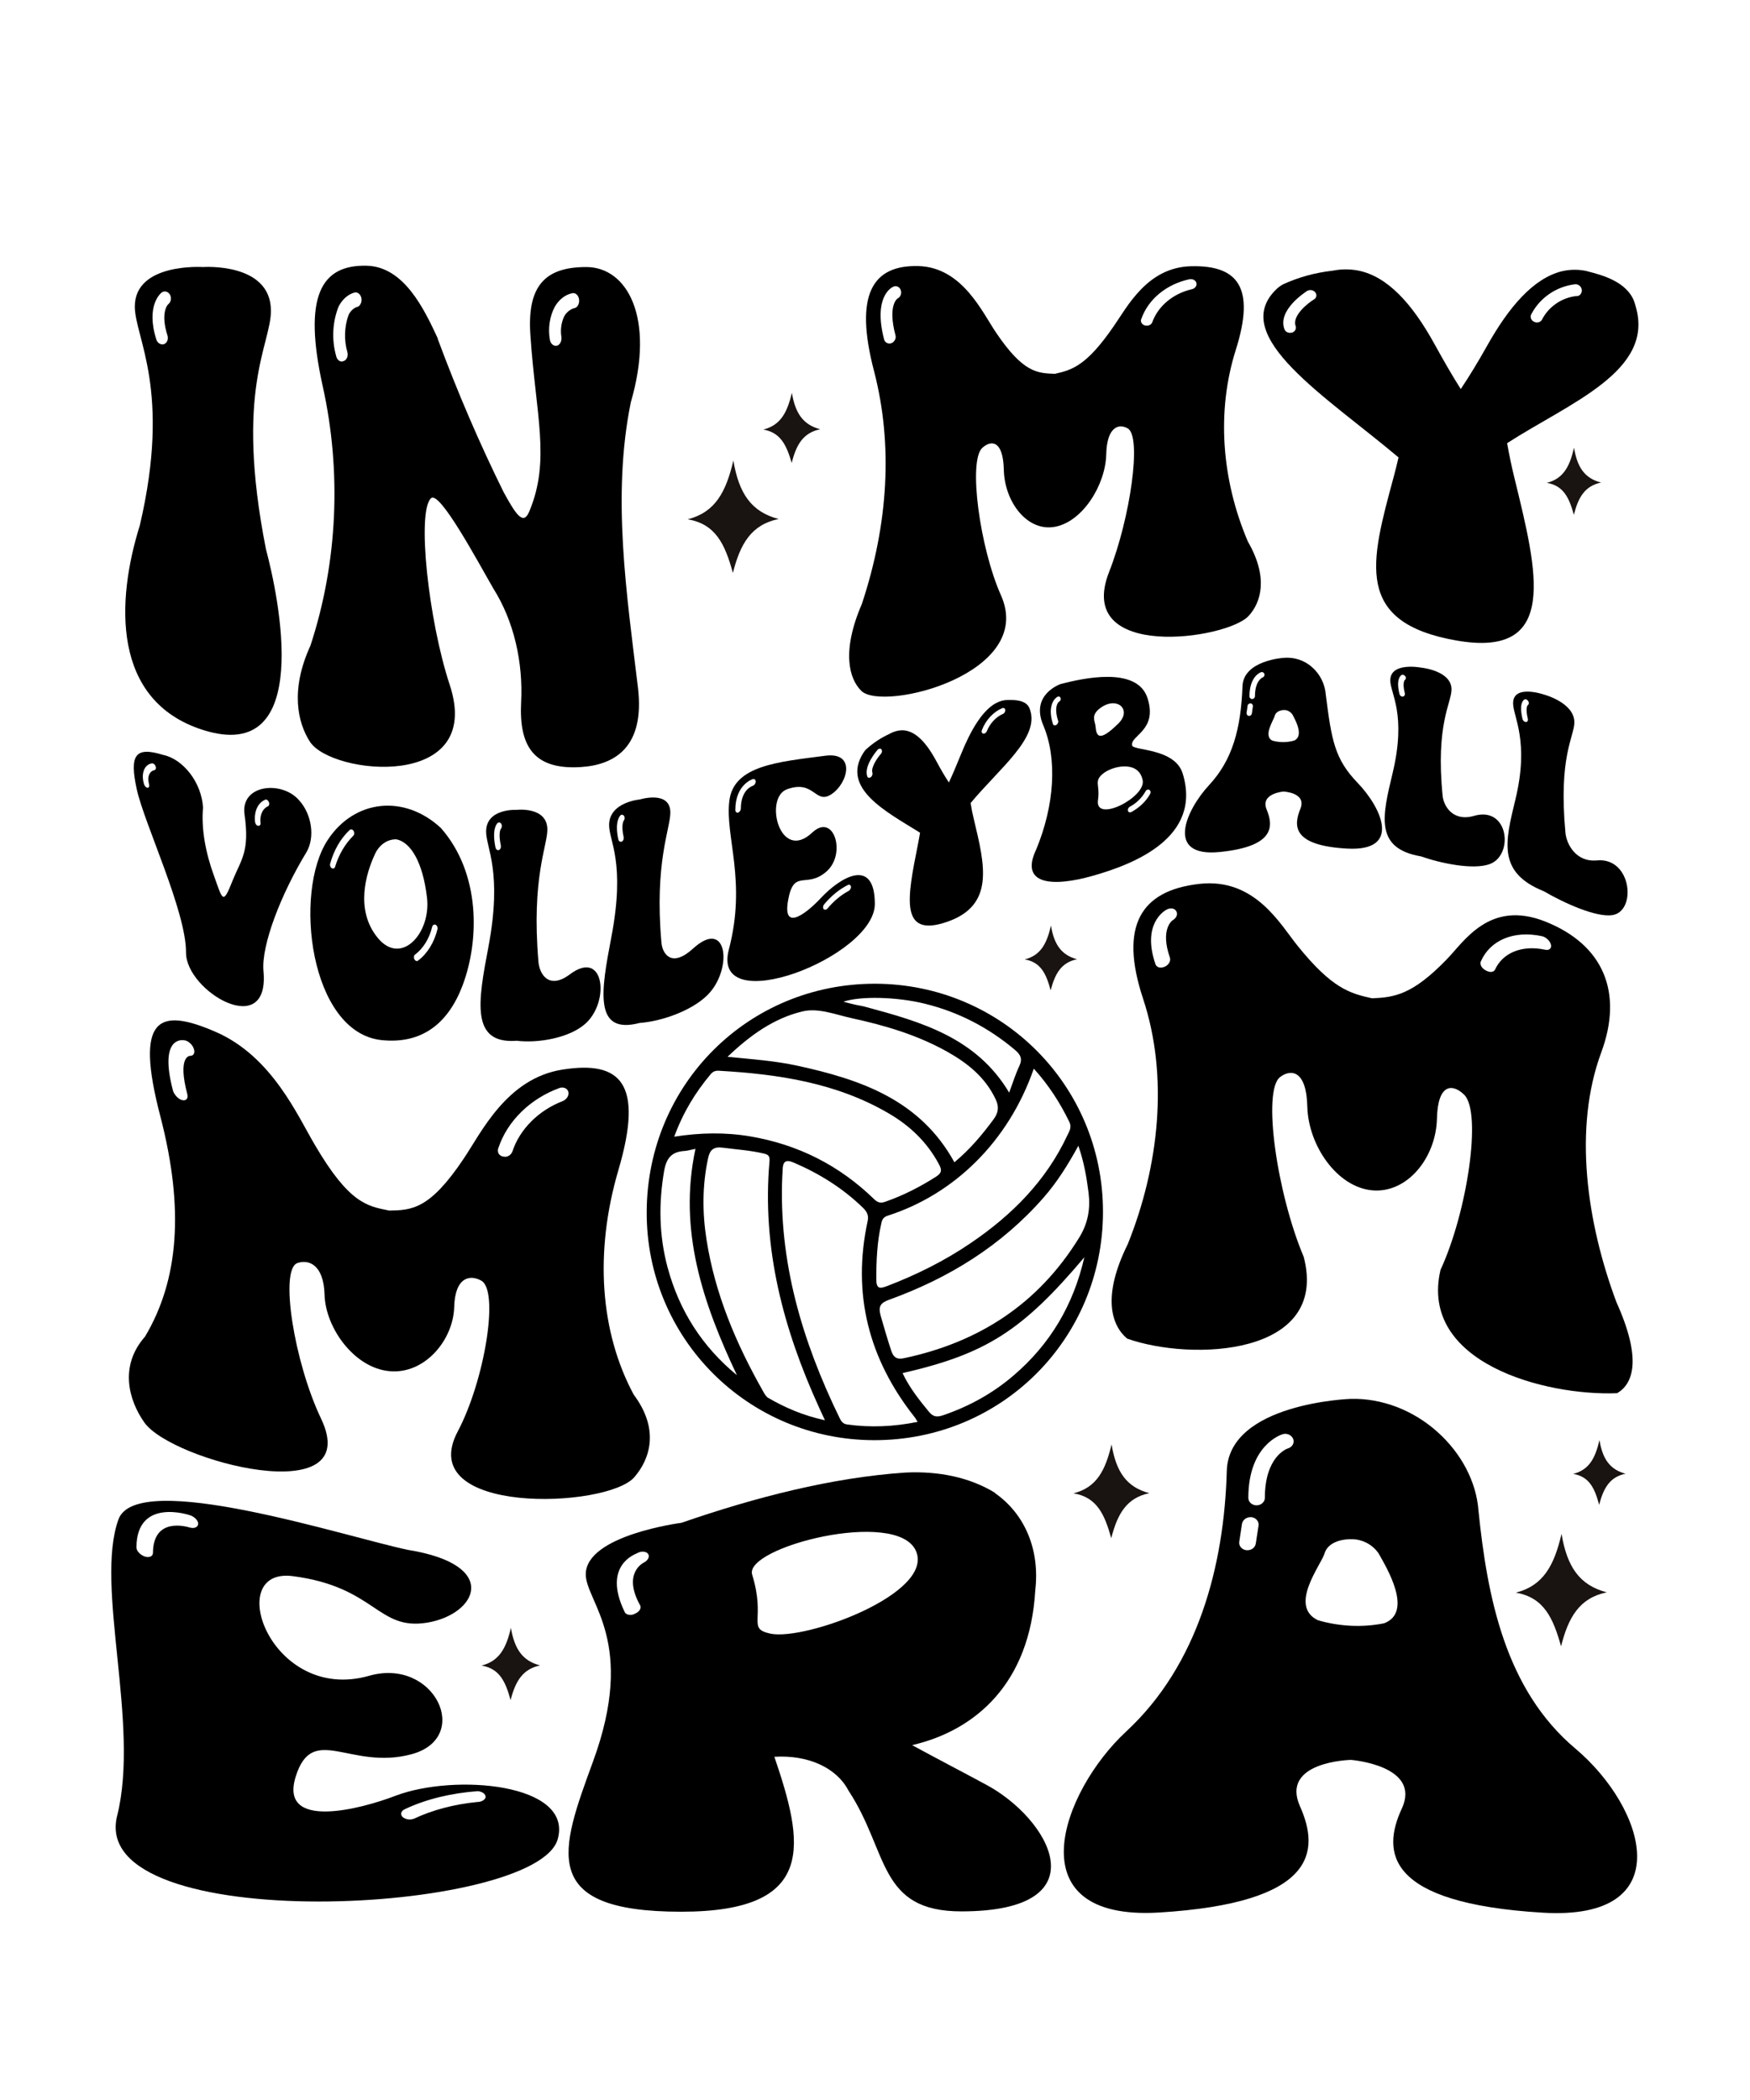 <?xml version="1.0" encoding="utf-8"?>
<!-- Generator: Adobe Illustrator 18.0.0, SVG Export Plug-In . SVG Version: 6.00 Build 0)  -->
<!DOCTYPE svg PUBLIC "-//W3C//DTD SVG 1.1//EN" "http://www.w3.org/Graphics/SVG/1.1/DTD/svg11.dtd">
<svg version="1.1" id="Layer_1" xmlns="http://www.w3.org/2000/svg" xmlns:xlink="http://www.w3.org/1999/xlink" x="0px" y="0px"
	 viewBox="0 0 1080 1296" enable-background="new 0 0 1080 1296" xml:space="preserve">
<g>
	<path fill="#191311" d="M935.5,982.9c17-4.4,23.6-16.7,28.2-36.3c3.4,20.4,11.1,31.7,27.9,36.1c-16.9,3.5-23.7,15.4-28.2,33.3
		C958.5,998.6,952.9,985.9,935.5,982.9z"/>
	<path fill="#191311" d="M424.4,320.5c17-4.4,23.6-16.7,28.2-36.3c3.4,20.4,11.1,31.7,27.9,36.1c-16.9,3.5-23.7,15.4-28.2,33.3
		C447.5,336.1,441.8,323.4,424.4,320.5z"/>
	<path fill="#191311" d="M970.9,909.6c9.8-2.5,13.6-9.6,16.2-20.9c1.9,11.7,6.4,18.2,16.1,20.8c-9.8,2-13.6,8.9-16.3,19.2
		C984.2,918.6,980.9,911.3,970.9,909.6z"/>
	<path fill="#191311" d="M632.4,592.1c9.8-2.5,13.6-9.6,16.2-20.9c1.9,11.7,6.4,18.2,16.1,20.8c-9.8,2-13.6,8.9-16.3,19.2
		C645.7,601.1,642.4,593.8,632.4,592.1z"/>
	<path fill="#191311" d="M471.1,265.1c10.6-2.7,14.7-10.4,17.6-22.7c2.1,12.7,7,19.8,17.5,22.5c-10.6,2.2-14.8,9.6-17.6,20.8
		C485.4,274.9,481.9,267,471.1,265.1z"/>
	<path fill="#191311" d="M954.6,298c10.2-2.6,14.1-10,16.8-21.7c2,12.2,6.6,18.9,16.7,21.5c-10.1,2.1-14.1,9.2-16.8,19.9
		C968.4,307.3,965,299.7,954.6,298z"/>
	<path fill="#191311" d="M297.2,1027.9c10.9-2.8,15.2-10.7,18.1-23.3c2.2,13.1,7.2,20.4,18,23.2c-10.9,2.3-15.2,9.9-18.2,21.4
		C312,1037.9,308.4,1029.8,297.2,1027.9z"/>
	<path fill="#191311" d="M662.5,921.6c14.2-3.6,19.6-13.9,23.5-30.2c2.8,17,9.3,26.4,23.3,30.1c-14.1,2.9-19.7,12.9-23.5,27.8
		C681.7,934.6,677,924,662.5,921.6z"/>
	<g>
		<path d="M344.2,1135c-13,46.8-290.7,60.7-271.9-14.4c14.2-56.6-14-141.8,0.8-182.9c11.4-31.5,141.1,11,178.7,18.8
			c57.6,9.3,42.4,39.8,11.9,44.9c-30.9,5.1-31.6-22-83-28.7c-43.4-5.6-13.7,78.8,47.1,61.5c40.4-11.5,63.9,38.2,26.2,48.4
			c-37.7,10.2-61.1-19.6-71.5,13.8c-10.5,33.4,40.2,20.1,61.7,11.8C280.7,1094.4,353.8,1100.6,344.2,1135z M122.3,940.4
			c0-1-0.5-2.1-1.5-3.1c-1-1-2.3-1.8-3.6-2.2c-0.4-0.1-32.8-11.1-33,19.8c0,1,0.5,2.3,1.5,3.3c1,1.1,2.3,1.9,3.6,2.4
			c2.8,0.9,5.1-0.1,5.1-2.3c0.2-22,20.3-16.3,22.7-15.6C119.9,943.5,122.2,942.5,122.3,940.4z M294.4,1112.1c2.7,0,5-1.3,5.3-3
			c0.1-1.9-2.1-3.5-4.9-3.7c-16.3,1.2-31.8,4.9-44.9,11.1c-2.3,1-3,3-1.6,4.7c1,1,2.6,1.6,4.3,1.7c1,0,2-0.2,2.9-0.5
			C266.9,1117,280.3,1113.5,294.4,1112.1C294.4,1112.1,294.4,1112.1,294.4,1112.1z"/>
		<path d="M593.5,1179.6c-51.8,0.1-44.9-36.7-69.9-74.6c-7.4-14.2-25.1-22.1-45.7-20.8c18,52.9,27.2,95.6-57.4,95.6
			c-89.1,0.1-74.4-38.2-54.7-92.2c27.5-74.5-4.3-99-4.3-116c0-24.2,59-31.8,59-31.8c46-15.9,92.9-27.9,137.9-31
			c21.2-1.1,40.4,3.1,55.7,12.5c0,0.1,0,0.1,0,0.2c18.7,13.1,27.7,35.3,24.8,60c-3.3,57.2-36.7,86.4-76,95.5
			c15.6,8.5,31.8,16.9,45.1,24.1C647.6,1121.9,680.8,1179.5,593.5,1179.6z M399.9,958.9c-0.6-0.8-1.6-1.2-2.9-1.3
			c-1.3-0.1-2.7,0.3-3.9,1c-0.8,0.5-21.6,7.3-7.6,36.2c0.6,1.4,2.5,2.1,4.7,1.7c0.6-0.1,1.1-0.3,1.6-0.6c1.3-0.5,2.4-1.4,3-2.3
			c0.6-1,0.7-2,0.3-2.8c-11.2-20,2-26.4,2.5-26.6C400.1,962.8,401.1,960.4,399.9,958.9z M565.2,957c-11.9-26.3-106.3-2.1-101,14.8
			c8.6,27.9-3.5,33.2,11.3,36.4C497,1012.7,577.1,983.3,565.2,957z"/>
		<path d="M952.1,1180.4c-97-5.8-99.4-37.5-87-64.2c12.4-26.7-31.4-30.1-31.4-30.1s-43.8,0.9-31.4,28.7c12.4,27.8,9.9,59.6-87,65.5
			c-89.7,5.4-60.1-74.8-20.3-111.7c44.3-41,60.5-102.3,62.1-160.8c1.2-42,76.5-44.5,76.5-44.5c19.3-0.5,38.7,7.1,53.5,20.4
			c14.9,13.3,24,31,25.3,48.3c5.5,54.1,16.7,110.8,59.8,147.1C1015.8,1115.8,1037,1185.5,952.1,1180.4z M776.7,941.5
			c0.2-1.2-0.2-2.5-1-3.4c-0.8-1-2-1.6-3.4-1.8c-2.8-0.2-5.3,1.5-5.8,4c-0.7,4.5-1,6.7-1.7,11.2c-0.4,2.5,1.6,4.9,4.4,5.2
			c0.3,0,0.4,0,0.7,0c2.6,0,4.7-1.7,5.1-4.1C775.7,948.2,776,945.9,776.7,941.5z M798.1,888.1c-0.9-2.4-3.8-3.8-6.5-3
			c-0.9,0.3-21.2,6.6-21.2,39.3c0,2.6,2.3,4.6,5.1,4.6c2.8,0,5.1-2.1,5.1-4.6c0-25.4,13.5-30.3,14.2-30.5
			C797.5,893.1,799,890.5,798.1,888.1z M854.2,1001.8c18.2-6.9,1.5-34.4-3.4-43.1c-3.7-5.5-10.2-8.9-17-8.8c0,0-13.6-0.5-16.4,8.9
			c-2.2,7.1-22.3,32.3-4.1,41.1C826.6,1003.8,840.8,1004.5,854.2,1001.8L854.2,1001.8z"/>
	</g>
	<g>
		<path d="M125.3,450.5c-56.7-18-53.5-80-39-126.3c19.6-83.7-3.1-115.9-3.1-135c0-27.2,42.1-24.4,42.1-24.4s41.9-3,41.9,27
			c0,21.1-22.5,48.5-3.1,147C171.9,368,194.2,472.4,125.3,450.5z M104.8,181.7c-1.2-1.9-3.5-2.4-5.1-1.1c-0.4,0.3-9.9,7.9-3.2,29
			c0.5,1.6,1.9,2.8,3.4,2.9c0.4,0.1,0.9,0,1.3-0.1c1.9-0.7,2.8-3,2.2-5.2c-4.7-14.6,0.3-19.5,0.6-19.6
			C105.6,186.3,106,183.6,104.8,181.7z"/>
		<path d="M393.7,424.3c4.4,36.7-14.2,47.8-35.4,49.1c-29.4,1.8-38-13.5-36.7-39.9c1.3-24.7-4.4-50.2-17.2-70.4
			c-10.1-17.6-33.2-60.6-38.4-55.6c-8.9,8.2-1.5,75.6,11.5,115c21.8,65.7-72.8,55.9-86.2,35.3c-7.5-11.6-12.4-31.7,0.3-59.4
			c16.9-51.5,19.2-107.6,7.6-159.9c-12.4-55.8-1.1-75.3,27.3-74.5c22.8,0.7,35.2,26.6,43.6,44.7c0,0.2,0.1,0.4,0.1,0.6
			c12.1,32.6,25.7,64.3,40.6,94.4c7.9,14.5,12.3,20.7,15.9,11.8c13.2-31.6,3.9-59.3,0.6-109.1c-2-30.1,9.2-41.6,34.5-41.6
			c25.3,0,42.7,31.3,27.5,83.5C377.5,306.2,386.8,366.9,393.7,424.3z M222.4,187.8c0.6-1,0.8-2.2,0.7-3.4c-0.3-2.5-2.2-4.3-4.2-3.9
			c-4.1,1.1-7.6,4.2-9.9,8.6c-3.8,9.4-4.4,20.4-1.6,30.4c0.4,2.1,1.8,3.6,3.5,3.6c0.3,0,0.6,0,0.9-0.2c1-0.2,1.8-0.9,2.3-2
			c0.5-1,0.6-2.3,0.3-3.5c-2.2-7.5-1.9-15.8,0.7-23c1.1-2.3,2.9-4.1,5-4.9C221,189.4,221.9,188.8,222.4,187.8z M357.4,185.1
			c-0.2-2.6-2-4.4-3.9-4.2c-4.3,0.7-8.3,3.7-11,8.2c-3.2,5.9-4.4,13.3-3.2,20.3c0.3,2.3,1.8,4,3.7,4c0.2,0,0.3,0,0.4,0
			c1-0.1,1.8-0.8,2.4-1.8c0.6-1,0.8-2.3,0.7-3.5c-0.8-4.5-0.1-9.2,1.8-13.1c1.5-2.4,3.6-4.1,6-4.8
			C356.2,190,357.6,187.7,357.4,185.1z"/>
		<path d="M770.6,380.1c-13.3,14.6-107.9,28.1-86.1-27.2c13-33.1,20.3-83.4,11.5-88.5c-5.4-3.1-12.9-1.3-13.3,16.1
			c-0.5,18.8-14.5,41.4-31.6,44.6c-17.1,3.2-31.1-15.2-31.6-35.1c-0.4-18.5-7.9-18.5-13.3-13.6c-8.8,8.1-1.5,61.7,11.5,90.9
			c21.8,48.6-72.8,72.1-86.1,59.1c-7.6-7.4-12.4-24.3,0.3-53.7c16.3-49.2,19.3-98.3,7.5-143.7c-12.3-47.1-1.1-65.5,27.3-64.8
			c27.3,0.7,39.6,28.8,48.1,41.2c16.7,24.7,25.4,24.9,36.2,25.3c10.8-2.4,19.6-5.1,36.2-29.2c8.5-12.1,20.8-36.7,48.1-37.2
			c28.4-0.6,39.7,12.8,27.3,51.8c-11.8,37.4-8.9,79.6,7.5,118.1C783,356.5,778.2,371.8,770.6,380.1z M555.9,179.1
			c-0.3-1-1-1.8-1.9-2.2s-1.9-0.4-2.8,0.1c-1.3,0.5-12.3,6.6-5.6,32.4c0.4,1.7,1.9,2.7,3.5,2.6c0.3,0,0.7-0.1,1-0.2
			c0.9-0.3,1.7-1.1,2.2-2c0.5-0.9,0.6-2,0.3-3c-4.8-18.2,1-22.5,1.5-22.7C555.8,183.2,556.6,181,555.9,179.1z M735.5,178.5
			c1.9-0.4,3.2-2,2.9-3.7c-0.2-0.8-0.7-1.6-1.5-2c-0.8-0.5-1.8-0.6-2.7-0.5c-14.1,3-25.4,12.1-29.8,24.4c-0.4,0.8-0.4,1.7,0,2.4
			c0.4,0.8,1.1,1.4,2,1.7c0.4,0.1,0.9,0.2,1.3,0.2c1.5,0,2.9-0.8,3.4-2.1C714.7,188.9,723.9,181.2,735.5,178.5
			C735.5,178.5,735.5,178.5,735.5,178.5z"/>
		<path d="M930.1,273.5c1.2,6.6,2.6,13.7,4.5,21.4c14.2,58.1,27.9,111.5-35.7,100.4c-63.6-11.1-53-48.4-38.9-100.6
			c1.2-4.4,2.2-8.5,3.1-12.4c-44.6-37.6-105.1-74.8-75.6-103.6c1.3-1.3,2.8-2.4,4.5-3.3c9.4-4.3,19.6-7.1,30.1-8.3
			c0.2,0,0.5-0.1,0.7-0.1c5.1-1,10.4-1,15.5,0c18,3.6,33.2,20.4,46.8,45c5.8,10.5,11.1,19.8,16.4,28.1c5.1-7.6,10.4-16.3,16.2-26.6
			c13.4-23.9,28.5-41.7,46.2-46.1c0.1,0,0.1,0,0.1,0c5-1.2,10.3-1.2,15.3-0.1c0.1,0,0.4,0.2,0.6,0.2c9.2,2.3,24.1,6.5,28.6,18.5
			c0.4,1.1,0.7,2.2,1,3.3C1021.1,229.1,968.7,248.6,930.1,273.5z M811.7,180.4c-1.2-1.5-3.5-1.8-5.1-0.8
			c-0.7,0.5-18.4,11.7-13.9,23.6c0.5,1.3,1.8,2.2,3.4,2.2c0.4,0,0.9-0.1,1.2-0.1c1.9-0.6,2.9-2.4,2.3-4.1c-2.3-6.2,7.3-14,11.3-16.4
			C812.5,183.9,812.9,181.9,811.7,180.4z M975.4,181.6c0.6-0.7,0.9-1.7,0.8-2.7c-0.2-2-2-3.5-3.9-3.5c-11.7,1.3-21.9,8.3-27.2,18.4
			c-0.5,0.8-0.6,1.7-0.3,2.6c0.3,0.9,0.9,1.7,1.8,2.1c0.5,0.3,1.1,0.5,1.8,0.5c1.3,0.1,2.6-0.6,3.2-1.7c4.1-8,12.1-13.6,21.3-14.6
			C973.9,182.8,974.8,182.4,975.4,181.6z"/>
	</g>
	<g>
		<path d="M189.2,525.8c-16,26.3-28,57.7-26.6,73.4c4.1,43.3-48,12.5-47.8-11.4c0.1-25.4-25.8-79.6-30.4-100.7
			c-4.6-21.1-1.1-26.6,16.3-21.2c5.9,1.2,11.9,5.3,16.6,11.4c4.7,6.1,7.6,13.8,8,21.1c-1.2,13.3,1.7,28.2,6.7,41.9
			c5.5,15.3,5.5,18.5,11.6,3c5.3-13,10.6-17.8,7.3-40.7c-2.6-18.5,23-21.1,33.7-8.7C192.4,502.5,194.5,516.6,189.2,525.8z
			 M95.3,475.3c0.8-0.2,1.2-1.3,0.7-2.4c-0.2-0.6-0.5-1.1-1-1.4c-0.4-0.3-0.9-0.5-1.3-0.4c-4.7,0.8-6.8,6.4-4.8,12.9
			c0.3,0.9,0.9,1.7,1.6,2c0.2,0.1,0.4,0.2,0.5,0.2c0.9,0,1.3-1,1-2.1c-0.3-1.2-0.5-2.4-0.5-3.6C91.7,477.7,93.1,475.7,95.3,475.3
			C95.3,475.3,95.3,475.3,95.3,475.3z M165.1,497.7c0.4-0.1,0.8-0.4,0.9-0.9c0.2-0.5,0.2-1.1,0-1.6c-0.4-1.2-1.4-2-2.2-1.7
			c-4.6,1.8-7.1,7.2-6.4,13.7c0.1,1.1,0.8,2.2,1.7,2.4c0,0,0,0,0.1,0c0.5,0.1,0.9,0,1.2-0.3c0.3-0.3,0.5-0.9,0.4-1.4
			C160.2,503.2,162,499.2,165.1,497.7C165.1,497.7,165.1,497.7,165.1,497.7z"/>
		<path d="M285.5,608.1c-8.8,23.3-24.9,36.4-50,33.8c-44.4-4.7-54.6-91.3-33.2-123.6c16.5-25,47.3-28.2,69.8-7.3
			C296.7,539,295.9,580.4,285.5,608.1z M218,515.8c0.3-0.3,0.6-0.8,0.6-1.4c0-0.6-0.1-1.1-0.4-1.6c-0.6-1-1.7-1.2-2.4-0.6
			c-5.6,5.3-9.8,12.5-12.1,21c-0.1,0.5,0,1.1,0.2,1.6c0.2,0.5,0.6,0.9,1,1.1c0.2,0,0.2,0,0.4,0.1c0.8,0.1,1.5-0.4,1.6-1.4
			C209.2,527.2,213,520.8,218,515.8C218,515.9,218,515.9,218,515.8z M233.2,578.9c14.5,17.5,33-3.2,30.3-25.1
			c-2.6-21.9-10.1-34-18.8-35.8c-5.8-0.2-11.1,3.6-13.7,10C226.3,538.3,218.7,561.4,233.2,578.9
			C233.2,578.9,233.2,578.9,233.2,578.9z M257.9,592.9c5.8-4.3,10.1-11.3,12.1-19.5c0.2-1.1-0.3-2.3-1.2-2.7
			c-0.9-0.4-1.8,0.2-2.1,1.3c-1.7,7.1-5.4,13.2-10.4,17c-0.4,0.2-0.7,0.7-0.8,1.2c-0.1,0.5-0.1,1.1,0.2,1.7c0.3,0.7,0.9,1.2,1.5,1.2
			C257.4,593.1,257.7,593.1,257.9,592.9C257.9,592.9,257.9,592.9,257.9,592.9z"/>
		<path d="M361,632c-10,8.7-29.2,11.9-42.1,10.3c-28.6,2.2-23.9-24.1-17.5-57.8c8.8-46.6-1.4-61.1-1.4-71.3
			c0-14.5,18.9-13.4,18.9-13.4s18.9-2.2,18.9,12.2c0,10.1-9.9,29.8-5.5,81.6c0.6,7.4,6.3,17.5,19.4,7.7
			C373.2,585.2,376.5,618.6,361,632z M309.4,508.5c-0.3-0.5-0.7-0.8-1.1-0.9c-0.4-0.1-0.9,0.1-1.3,0.4c-0.6,0.6-3.5,4-1.2,15.1
			c0.2,0.9,0.9,1.6,1.6,1.6c0.2,0,0.3-0.1,0.5-0.1c0.9-0.4,1.4-1.5,1.2-2.7c-1.7-7.9-0.1-10.3,0-10.4
			C309.8,510.7,309.9,509.4,309.4,508.5z"/>
		<path d="M436.9,613.8c-10,10.2-29.2,16.6-42.1,17.5c-28.6,7.5-23.9-19.6-17.5-53c8.8-46.1-1.4-59.2-1.4-69.1
			c0-14.2,18.9-15.8,18.9-15.8s18.9-5.9,18.9,8.1c0,9.8-9.9,30.9-5.5,80.2c0.6,7.1,6.3,15.7,19.4,3.8
			C449.1,565.8,452.3,598.1,436.9,613.8z M385.2,503.6c-0.3-0.4-0.7-0.7-1.1-0.8c-0.4-0.1-0.9,0.1-1.3,0.5
			c-0.6,0.7-3.5,4.3-1.2,14.8c0.2,0.9,0.9,1.5,1.6,1.4c0.2,0,0.3-0.1,0.5-0.1c0.9-0.4,1.4-1.6,1.2-2.7c-1.7-7.5-0.1-10,0-10.2
			C385.6,505.7,385.7,504.5,385.2,503.6z"/>
		<path d="M539.9,557.8c0.1,32.8-101.5,71.9-90.1,28.2c11.1-42.3-2.4-69.7,0.3-91.7c2.6-22,30.3-24.1,59.2-27.9
			c19.1-2.5,14,17,3.9,23.7c-10.2,6.8-10.5-9.2-27.5-3c-14.4,5.2-4.5,45.6,15.6,26.7c13.4-12.6,21.2,13.3,8.7,24.1
			c-12.5,10.9-20.2-2.3-23.7,18.1c-3.5,20.4,13.3,5.8,20.4-1.9C518.8,541.2,539.8,528.8,539.9,557.8z M466.4,482.4
			c0-0.5-0.2-1-0.5-1.3c-0.3-0.3-0.8-0.4-1.2-0.3c-0.1,0-10.9,3.2-10.9,19.1c0,0.5,0.2,1,0.5,1.3c0.3,0.3,0.8,0.4,1.2,0.3
			c0.9-0.3,1.7-1.4,1.7-2.5c0.1-11.5,6.7-13.8,7.5-14.1C465.6,484.6,466.3,483.5,466.4,482.4z M523.4,550c0.9-0.3,1.6-1.3,1.8-2.4
			c0-1.1-0.7-1.8-1.6-1.6c-5.4,2.6-10.5,6.8-14.9,12c-0.8,0.9-1,2.1-0.5,2.9c0.3,0.4,0.8,0.6,1.4,0.5c0.3-0.1,0.7-0.3,1-0.6
			C514.3,556.3,518.7,552.6,523.4,550C523.4,550,523.4,550,523.4,550z"/>
		<path d="M599,495.6c0.5,3.3,1.2,6.8,2.1,10.4c6.6,27.7,13,52.7-16.6,62.9c-29.5,10.2-24.6-14.8-18.1-47.3c0.5-2.7,1-5.2,1.4-7.7
			c-20.7-12.9-48.8-27.2-35.1-49.1c0.6-1,1.3-1.9,2.1-2.6c4.4-3.9,9.1-7,14-9.2c0.1-0.1,0.2-0.1,0.3-0.2c2.4-1.3,4.8-2,7.2-2.1
			c8.3-0.3,15.4,7.5,21.7,19.3c2.7,5,5.2,9.3,7.6,12.9c2.4-5.1,4.8-10.9,7.5-17.5c6.2-15.3,13.2-26.8,21.4-31.4c0,0,0,0,0.1,0
			c2.3-1.3,4.8-2,7.1-2c0.1,0,0.2,0,0.3,0c4.3-0.1,11.2,0,13.3,5c0.2,0.4,0.3,0.9,0.5,1.4C641.3,455.5,616.9,474.1,599,495.6z
			 M544,462.5c-0.5-0.7-1.6-0.6-2.4,0.2c-0.3,0.4-8.6,9.8-6.4,16.4c0.2,0.7,0.8,1.1,1.6,0.8c0.2-0.1,0.4-0.2,0.5-0.2
			c0.9-0.6,1.4-1.9,1.1-2.8c-1.1-3.4,3.4-9.6,5.2-11.6C544.4,464.5,544.5,463.3,544,462.5z M620,439.7c0.3-0.5,0.4-1,0.4-1.5
			c-0.1-1-0.9-1.5-1.8-1.2c-5.5,2.3-10.2,7.3-12.6,13.5c-0.2,0.5-0.3,1-0.1,1.4c0.1,0.4,0.4,0.7,0.8,0.8c0.2,0.1,0.5,0.1,0.8,0
			c0.6-0.2,1.2-0.7,1.5-1.4c1.9-4.8,5.6-8.8,9.9-10.7C619.3,440.5,619.7,440.1,620,439.7z"/>
		<path d="M674.4,540.5c-25,7.1-45.3,5.5-34.9-16.3c11.2-27,13.2-55.8,4.3-76.7c-8.1-19.1,10.9-25.4,10.9-25.4
			c12.9-3.3,47.1-11.3,53.5,8.8c6.4,20.1-10.9,22.9-9.5,29.2c0.8,3.2,26.4,1.6,31.2,17.3C742,517,699.5,533.4,674.4,540.5z
			 M654.5,430.7c-0.3-0.9-1.3-1.1-2.2-0.5c-0.7,0.4-6.3,4.5-2.5,16.6c0.2,0.7,0.9,1,1.6,0.8c0.2,0,0.3-0.1,0.5-0.2
			c0.4-0.3,0.8-0.7,1-1.2c0.2-0.5,0.3-1,0.1-1.4c-2.8-8.8,0.2-11.5,0.4-11.6C654.4,432.7,654.9,431.5,654.5,430.7z M690.3,446.4
			c8.6-8.6-1.3-17.3-11.7-9.1c-5.5,4.3-2.8,7.8-2.5,10.9C676.6,453.6,677.6,459,690.3,446.4z M705.2,481.6
			c-2.4-12.8-19.1-8.9-24.8-3.9c-5.4,4.7-1.4,6.6-2.8,16.1C675.6,508.2,707.2,492.1,705.2,481.6z M709.9,489.8c0.4-1,0.1-2-0.7-2.4
			c-0.8-0.4-1.9,0.1-2.3,1.1c-2.3,4-5.7,7.3-9.7,9.4c-0.8,0.5-1.3,1.5-1.1,2.3c0.1,0.9,0.8,1.3,1.7,1.1c0.2,0,0.4-0.1,0.5-0.2
			C703,498.5,707.2,494.7,709.9,489.8C709.9,489.8,709.9,489.8,709.9,489.8z"/>
		<path d="M831.3,523.7c-34.2-1.9-32.9-14.4-28.8-24.5c4.1-10.1-10.4-10.7-10.4-10.7s-14.5,1.1-10.4,11.1c4.1,10,5.4,22.7-28.8,26.2
			c-34.2,3.5-21-25.9-6.7-41.3c14.3-15.4,19.6-34.4,20.6-61c0.6-16,25.3-17.5,25.3-17.5c6.4-0.6,12.8,1.4,17.7,5.8
			c4.9,4.3,7.9,10.4,8.4,16.9c3.6,28.4,5.5,39.8,19.8,54.6C852.3,498.2,865.5,525.6,831.3,523.7z M773.2,436
			c0.1-0.5-0.1-0.9-0.3-1.3c-0.3-0.4-0.7-0.6-1.1-0.6c-0.9-0.1-1.8,0.6-1.9,1.6c-0.2,1.7-0.3,2.5-0.6,4.2c-0.1,1,0.5,1.8,1.4,1.9
			c0.1,0,0.1,0,0.2,0c0.9,0,1.6-0.7,1.7-1.6C772.8,438.5,773,437.7,773.2,436z M780.3,415.9c-0.3-0.9-1.3-1.4-2.2-1
			c-0.3,0.1-7,2.6-7,14.8c0,1,0.8,1.7,1.7,1.7c0.9,0,1.7-0.8,1.7-1.8c0-9.5,4.5-11.4,4.7-11.5C780.1,417.8,780.6,416.8,780.3,415.9z
			 M797.7,441.1c-1.2-1.9-3.4-3.1-5.6-2.9c0,0-4.5,0.1-5.4,3.6c-0.7,2.7-7.4,12.4-1.4,15.3c4.4,1.2,9.1,1.2,13.5-0.1
			C804.9,454,799.3,444.2,797.7,441.1z"/>
		<path d="M919,533.4c-10,3.4-29.2-0.4-42.1-4.9c-28.6-4.9-23.9-24.6-17.5-51.2c8.8-36.7-1.4-49.3-1.4-57.4
			c0-11.5,18.9-7.9,18.9-7.9s18.9,1.8,18.9,13.5c0,8.2-9.9,21.3-5.5,65.6c0.6,6.3,6.3,16.2,19.4,12.4
			C931.2,497.2,934.5,528.2,919,533.4z M867.3,417.4c-0.3-0.4-0.7-0.7-1.1-0.9c-0.4-0.1-0.9-0.1-1.3,0.1c-0.6,0.4-3.5,2.7-1.2,11.8
			c0.2,0.8,0.9,1.4,1.6,1.5c0.2,0,0.3,0,0.5,0c0.9-0.2,1.4-1,1.2-2c-1.7-6.5-0.1-8.2,0-8.3C867.7,419.2,867.9,418.2,867.3,417.4z"/>
		<path d="M994.8,564.8c-10,1.3-29.2-7.3-42.1-14.8c-28.6-11.5-23.9-30.2-17.5-56.5c8.8-36.2-1.4-51.2-1.4-59.5
			c0-11.9,18.9-5.4,18.9-5.4s18.9,4.9,18.9,17.2c0,8.7-9.9,20.8-5.5,68.1c0.6,6.8,6.3,18.3,19.4,17.1
			C1007.1,528.9,1010.3,562.8,994.8,564.8z M943.2,432.8c-0.3-0.5-0.7-0.9-1.1-1.1c-0.4-0.2-0.9-0.2-1.3,0c-0.6,0.3-3.5,2.3-1.2,12
			c0.2,0.8,0.9,1.6,1.6,1.8c0.2,0.1,0.3,0,0.5,0.1c0.9,0,1.4-0.8,1.2-1.9c-1.7-7.1-0.1-8.5,0-8.6
			C943.6,434.7,943.7,433.7,943.2,432.8z"/>
	</g>
	<path d="M391.5,911.6c-16.8,19.5-136.6,23.8-109-28.2c16.5-31.2,25.7-86.6,14.6-93c-6.8-3.9-16.3-2.6-16.8,16.3
		c-0.6,20.4-18.3,41.6-40,39.5c-21.7-2-39.4-26.7-40-47.1c-0.5-18.9-10-22-16.8-19.6c-11.1,4-1.9,61.3,14.6,95.9
		c27.6,57.7-92.2,26.3-109,2.5c-9.6-13.6-15.7-34.8,0.4-53c20.7-34.8,24.4-78.6,9.4-136.2c-15.8-60.7-1.4-67.5,34.6-51.7
		c34.5,15.2,50.2,51.7,60.9,69.7c21.1,36,32.2,37.7,45.9,40.4c13.7-0.3,24.8-0.5,45.9-32.1c10.7-15.8,26.4-49.5,60.9-54.9
		c36-5.7,50.3,8.4,34.6,61.8c-15,51-11.3,100.3,9.4,138.8C407.2,882.2,401.1,900.5,391.5,911.6z M119.6,647.2
		c-0.4-1.3-1.3-2.5-2.4-3.5s-2.4-1.6-3.5-1.7c-1.7-0.3-15.5-1.7-7,30.9c0.6,2.1,2.4,4.4,4.4,5.5c0.4,0.3,0.9,0.4,1.3,0.5
		c1.2,0.3,2.2,0.1,2.8-0.6c0.6-0.7,0.7-1.8,0.4-3c-6.1-23.2,1.3-23.8,1.9-23.7C119.5,651.6,120.5,649.7,119.6,647.2z M347.1,679.6
		c2.4-0.9,4.1-3.3,3.7-5.5c-0.2-1.1-0.9-2-1.9-2.5c-1-0.5-2.3-0.6-3.5-0.2c-17.9,6.5-32.2,20.2-37.8,37c-0.5,1.1-0.4,2.3,0,3.3
		c0.5,1,1.4,1.7,2.6,2c0.5,0.1,1.1,0.2,1.7,0.2c1.9-0.1,3.6-1.4,4.3-3.2C320.7,696.9,332.4,685.3,347.1,679.6
		C347.1,679.6,347.1,679.6,347.1,679.6z"/>
	<path d="M998,859.8c-44.4,1.8-122.4-18.7-109-76.1c16.5-35.6,25.7-97.2,14.6-108.1c-6.8-6.7-16.3-7.5-16.8,14.8
		c-0.6,24.1-18.3,46.2-40,44.2c-21.7-2-39.4-27.7-40-51.7c-0.5-22.3-10-23.4-16.8-18.2c-11.1,8.5-1.9,72,14.6,111
		c15.9,61.3-69.4,64.5-109,50.4c-9.6-8.1-15.7-25.8,0.4-58.3c19.3-48,25.4-103.4,9.4-151.6c-14.8-44.8-1.4-66.6,34.6-70.7
		c34.6-4,50.2,25.2,60.9,38.3c21.1,26.2,32.2,29.3,45.9,32.3c13.7-0.6,24.8-2.1,45.9-23.9c10.7-10.8,26.3-37.2,60.9-23.5
		c36,14.3,48.3,43.8,34.6,80.8c-17.4,47-8.9,105.3,9.4,154.2C1013.7,839.4,1007.6,854.2,998,859.8z M726,562.5
		c-0.4-0.9-1.3-1.6-2.4-1.8c-1.1-0.2-2.4,0-3.5,0.6c-1.7,0.8-15.5,9.1-7,33.8c0.6,1.6,2.4,2.4,4.4,1.9c0.4-0.1,0.9-0.2,1.3-0.4
		c1.2-0.5,2.2-1.4,2.8-2.5c0.6-1,0.7-2.2,0.4-3.1c-6.1-17.5,1.3-22.9,1.9-23.2C726,566.5,727,564.2,726,562.5z M953.5,586.1
		c2.4,0.6,4.1-0.7,3.7-2.9c-0.2-1.1-0.9-2.3-1.9-3.3c-1-1-2.3-1.8-3.5-2.1c-17.9-3.9-32.2,2.7-37.8,15.3c-0.5,0.8-0.4,1.8,0,2.9
		c0.5,1.1,1.4,2,2.6,2.7c0.5,0.3,1.1,0.6,1.7,0.8c1.9,0.7,3.6,0.2,4.3-1C927.2,588.3,938.8,583,953.5,586.1
		C953.5,586.1,953.5,586.1,953.5,586.1z"/>
	<g>
		<path d="M680.7,748c-0.1,78.4-62.7,140.9-141.2,140.8c-78-0.1-140.7-63-140.4-140.9c0.3-78.7,62.8-141,141.2-140.8
			C618.3,607.4,680.8,670,680.7,748z M566.3,877.5c-0.9-1.4-1.2-2.1-1.6-2.6c-28.6-36-39-76.3-29.2-121.5c0.7-3.4-0.5-5.6-2.8-7.9
			c-12.4-12.1-26.8-21.1-42.6-27.9c-5.2-2.3-7-0.8-7.1,4.4c0,1.2-0.1,2.3-0.2,3.5c-2.4,53.1,12.3,102.2,35.2,149.3
			c1,2.1,2,3.9,4.8,4.3C537.2,881.1,551.4,880.5,566.3,877.5z M416.1,701.5c16-2.5,31.4-2.8,46.8-0.2c29.6,5,55.1,17.9,76.6,38.8
			c2.1,2,3.8,2.6,6.7,1.6c11.2-3.9,21.6-9.2,31.6-15.6c3.7-2.4,3.4-4.4,1.6-7.7c-7.2-13.5-17.8-23.6-30.8-31.2
			c-32.4-19-68.3-24.3-105-26.4c-2-0.1-3.5,0.4-4.9,2C429.1,674.2,421.5,686.7,416.1,701.5z M589,717.3c9.5-7.9,17.2-17,24.3-26.7
			c2.9-4,3.3-7.7,1.2-12.1c-6.4-13.7-17.5-22.5-30.2-29.6c-18.3-10.2-38.2-16.1-58.5-20.5c-10.1-2.2-20.8-6.6-30.6-4.2
			c-17.6,4.2-32.3,14.7-46.2,28c15.3,1.5,29.4,2.5,43.1,5.5C531.2,666.2,567.9,678.8,589,717.3z M665.5,707.1
			c-6.5,11.9-13.1,22.4-21.3,31.8c-26,29.8-58.6,49.9-95.4,63.2c-5.5,2-6.9,4.1-5.3,9.9c2.1,7.3,4.2,14.6,6.6,21.8
			c1.4,4.2,3.8,5.3,7.8,4.4c46.3-9.8,82.9-33.5,108.1-74.4c5.5-8.9,7-17.9,5.8-27.7C670.6,726.8,669.1,717.5,665.5,707.1z
			 M509.1,876.5c-1.6-3.4-2.5-5.5-3.5-7.6c-22.1-48.4-35.5-98.5-30.7-152.3c0.3-3.7-1.3-4.2-4-4.8c-8.1-1.9-16.4-2.4-24.7-3.5
			c-6-0.8-8.2,1.4-9.3,6.9c-3.5,16.5-3.5,33.1-0.9,49.7c5.2,33.5,18.2,64.2,34.8,93.5c0.9,1.6,1.9,3.5,3.3,4.3
			C484.6,868.8,495.8,873.6,509.1,876.5z M638,659.5c-15.7,45.3-49.5,77.7-90,90.7c-2.5,0.8-3.6,2.1-4.1,4.8
			c-2.6,11.4-3.1,22.8-3.1,34.4c0,6.4,2.4,5.9,6.9,4.2c18.2-7,35.5-15.6,51.6-26.6c25.3-17.2,46.3-38.3,59.4-66.3
			c1.2-2.6,2.9-4.9,1.2-8.4C654.2,680.6,647.3,669.8,638,659.5z M557,847.4c4.2,8.9,10.2,16.5,16.4,24c2.4,2.9,4.7,3.3,8.4,2.1
			c16.2-5.5,30.9-13.6,43.8-24.7c22.4-19.2,36.8-43.2,43.6-72.9C630.9,821.3,608.5,835.6,557,847.4z M454.8,848.7
			c-20.9-44.2-36.4-89.3-25.6-139.7c-2.7,0.5-4.7,1.2-6.7,1.3c-7.7,0.5-11.1,4-12.6,12.1c-3.5,20.2-3.2,40.1,2.1,59.8
			C419.2,808.9,433.4,831.1,454.8,848.7z M622.8,674.3c2.2-5.9,3.9-11.4,6.3-16.5c2.1-4.5,0.6-7.1-2.9-10
			c-16.4-13.8-34.8-23.3-55.6-28.4c-17-4.2-39.6-4.8-50.1-1.2c2.3,0.6,4.5,1.2,6.7,1.7c2.5,0.6,5,0.9,7.4,1.6
			C568.7,630.7,602.6,640.4,622.8,674.3z"/>
	</g>
</g>
</svg>
